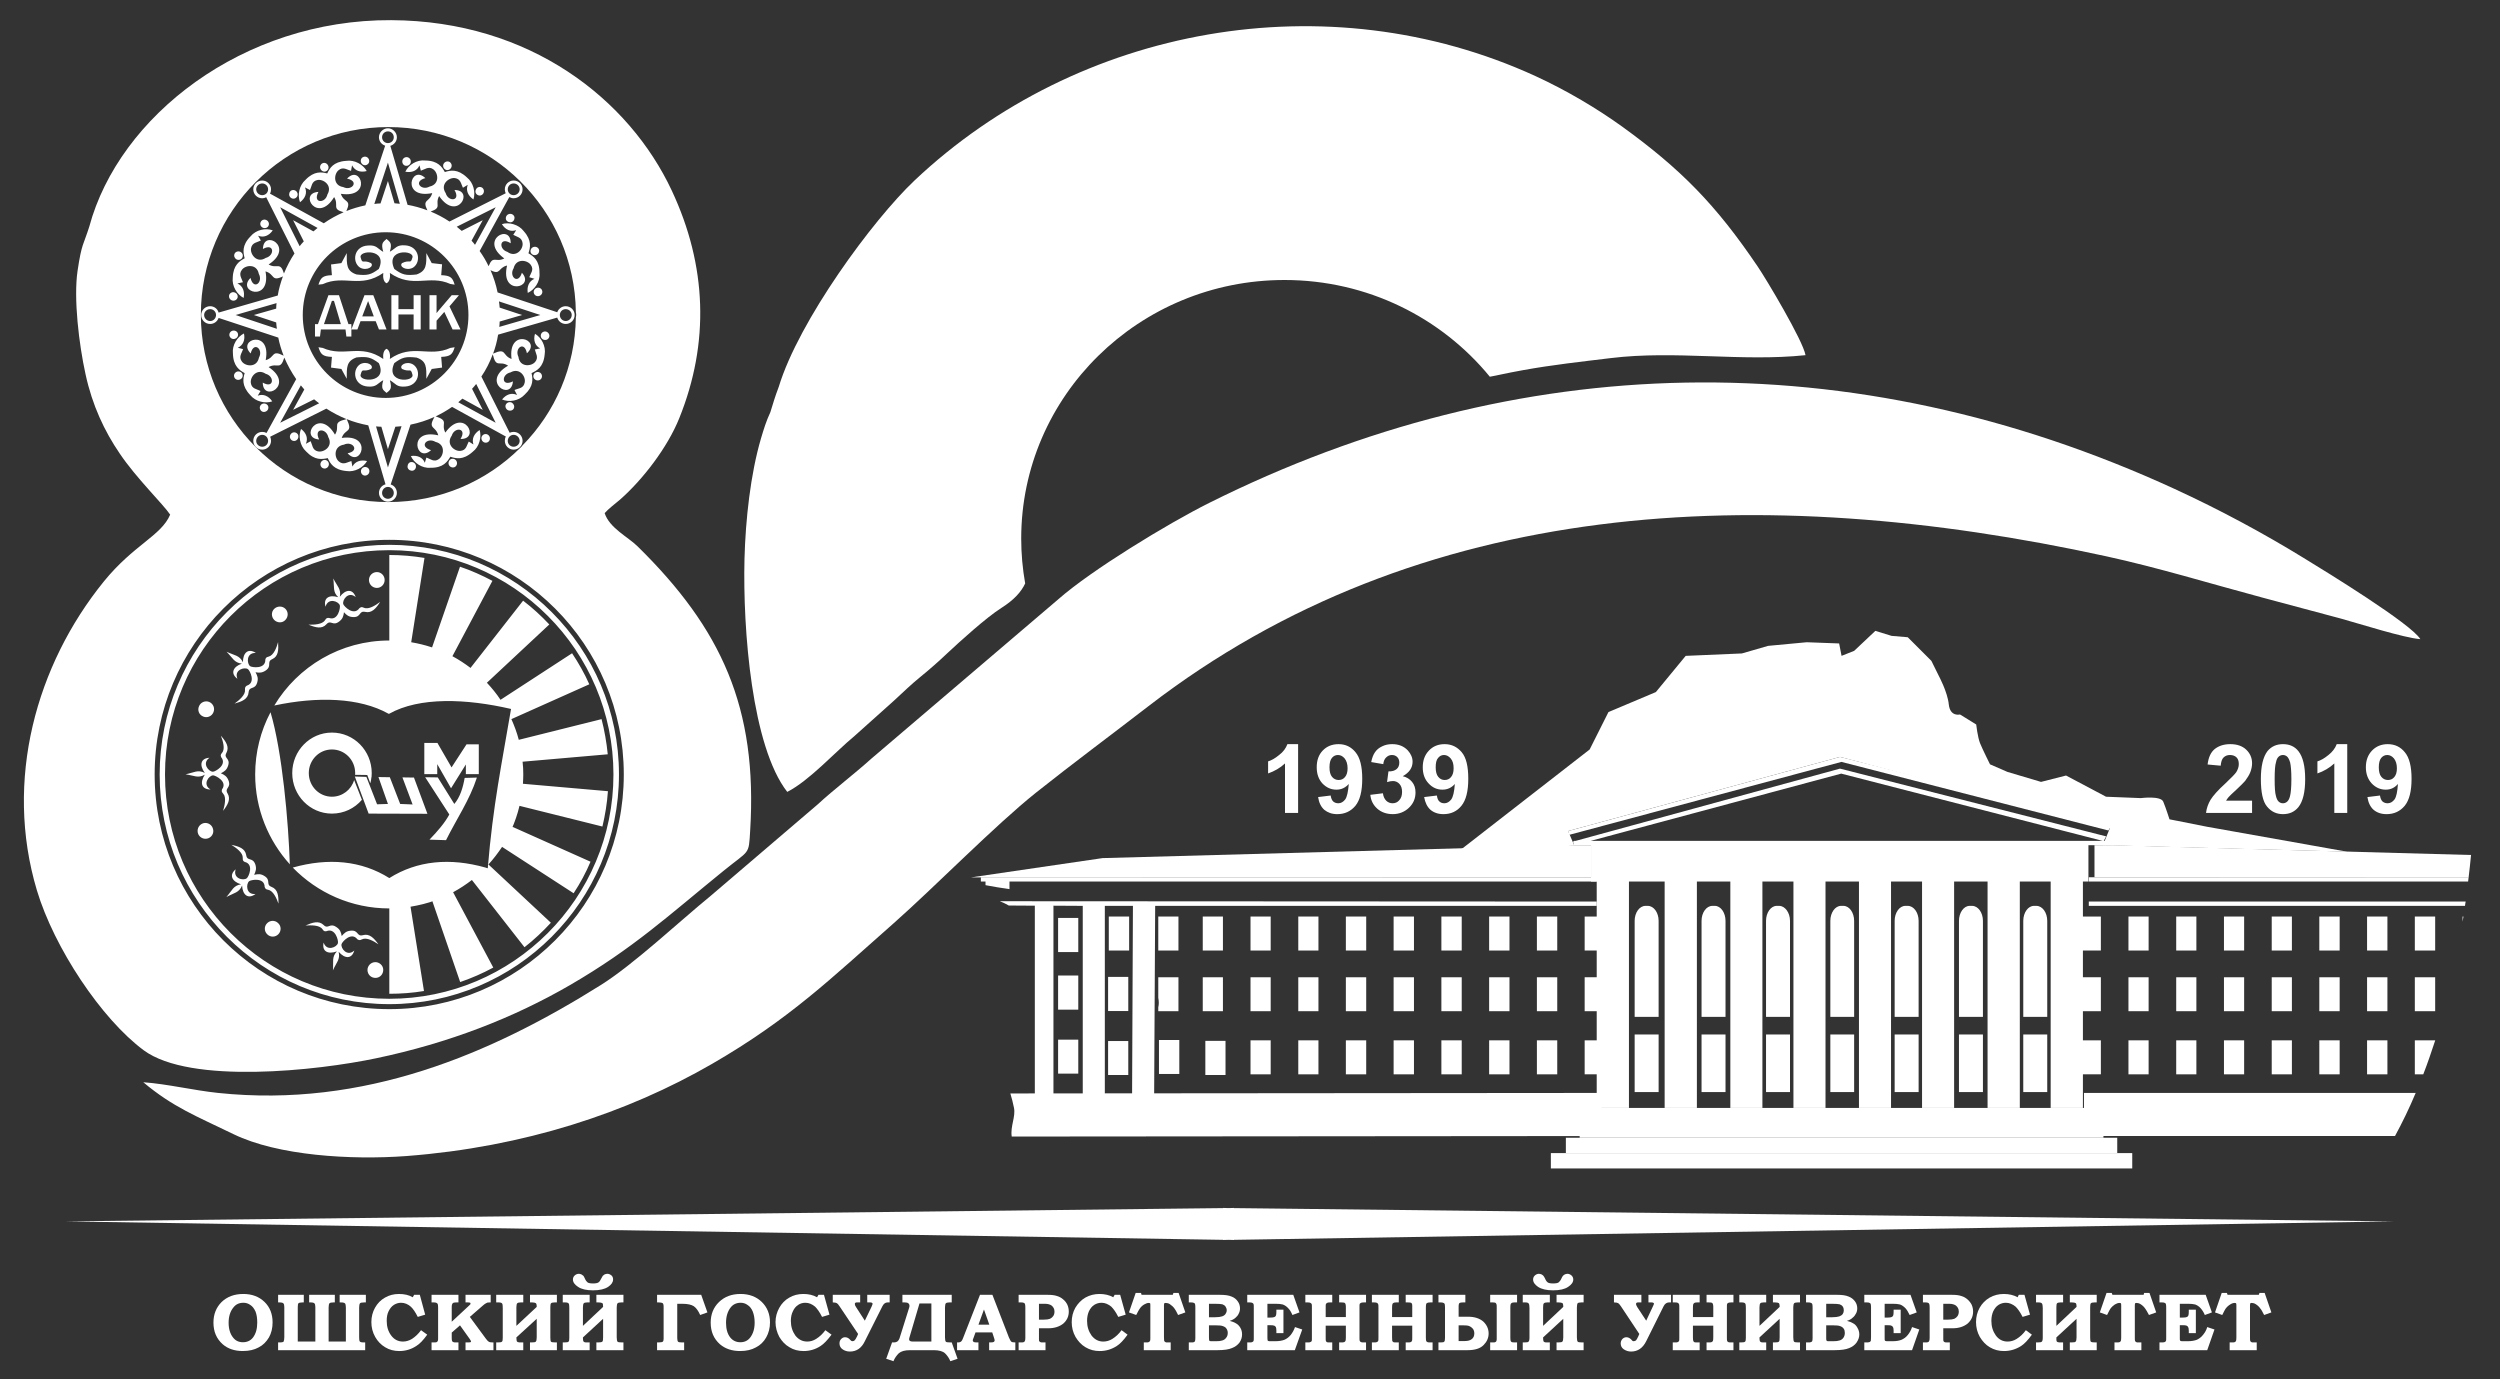<?xml version="1.0" encoding="UTF-8"?>
<!DOCTYPE svg PUBLIC "-//W3C//DTD SVG 1.1//EN" "http://www.w3.org/Graphics/SVG/1.1/DTD/svg11.dtd">
<!-- Creator: CorelDRAW X7 -->
<svg xmlns="http://www.w3.org/2000/svg" xml:space="preserve" width="145mm" height="80mm" version="1.1" style="shape-rendering:geometricPrecision; text-rendering:geometricPrecision; image-rendering:optimizeQuality; fill-rule:evenodd; clip-rule:evenodd"
viewBox="0 0 14500 8000"
 xmlns:xlink="http://www.w3.org/1999/xlink">
 <rect x="0" y="0" width="14500" height="8000" fill="#333333" stroke="none"/>
 <defs>
  <style type="text/css">
   <![CDATA[
    .fil0 {fill:white}
    .fil1 {fill:white;fill-rule:nonzero}
   ]]>
  </style>
 </defs>
 <g id="Слой_x0020_1">
  <path class="fil0" d="M3018 2597c5,-4 9,-8 12,-13 189,-192 306,-454 310,-744 1,-4 2,-9 2,-14 0,-5 -1,-10 -2,-15 -7,-594 -491,-1074 -1088,-1074 -600,0 -1087,487 -1087,1088 0,600 487,1087 1087,1087 299,0 570,-120 766,-315zm-760 534c751,0 1360,609 1360,1361 0,751 -609,1361 -1360,1361 -752,0 -1361,-610 -1361,-1361 0,-752 609,-1361 1361,-1361zm0 29c735,0 1332,596 1332,1332 0,735 -597,1332 -1332,1332 -736,0 -1332,-597 -1332,-1332 0,-736 596,-1332 1332,-1332zm0 31c718,0 1300,583 1300,1301 0,718 -582,1301 -1300,1301 -719,0 -1301,-583 -1301,-1301 0,-718 582,-1301 1301,-1301zm-325 164c23,46 47,61 38,106 34,-44 75,-47 92,2 -43,-36 -79,17 -72,41 4,13 61,71 94,23 8,-5 11,-9 26,-2 27,12 67,-14 94,-34 -24,38 -49,67 -87,58 -38,-8 -22,32 -70,30 -25,-1 -38,-11 -53,-28 -3,23 -7,38 -28,54 -38,29 -48,-13 -74,16 -26,29 -63,19 -104,2 33,1 81,-1 96,-26 9,-14 13,-13 23,-13 54,19 67,-61 63,-73 -8,-24 -68,-46 -83,8 -14,-50 21,-72 74,-55 -33,-31 -22,-58 -29,-109zm-619 425c46,22 75,20 95,61 0,-56 31,-83 75,-54 -57,-2 -53,62 -33,77 10,7 90,19 88,-39 3,-8 3,-13 20,-17 28,-7 45,-51 54,-84 3,45 2,83 -34,99 -35,16 1,39 -38,66 -21,14 -37,14 -59,10 11,20 17,35 10,59 -13,46 -46,19 -50,57 -3,40 -39,54 -82,66 28,-20 64,-51 61,-79 -1,-17 3,-19 10,-25 55,-17 18,-89 7,-96 -20,-14 -82,4 -61,56 -42,-31 -26,-70 26,-88 -45,-5 -53,-33 -89,-69zm-238 711c50,-10 71,-29 112,-8 -33,-45 -25,-85 27,-88 -46,32 -5,81 20,81 13,0 84,-39 48,-84 -3,-9 -6,-13 5,-26 19,-22 5,-68 -7,-99 29,33 51,65 32,100 -18,33 25,29 10,74 -8,25 -22,34 -42,44 21,9 35,18 44,41 18,45 -25,43 -5,76 20,33 1,66 -26,101 9,-32 20,-78 1,-99 -12,-13 -9,-17 -7,-26 34,-46 -40,-81 -52,-81 -25,1 -64,53 -15,82 -53,0 -63,-40 -33,-86 -39,23 -62,5 -112,-2zm237 712c34,-39 40,-67 85,-74 -53,-16 -71,-54 -31,-87 -18,53 44,68 64,52 11,-7 44,-82 -12,-95 -8,-5 -12,-7 -11,-24 1,-29 -37,-57 -66,-75 44,9 80,21 86,60 6,38 37,9 53,54 8,25 2,40 -7,60 22,-5 38,-7 60,7 40,25 5,49 41,63 37,14 41,52 40,97 -11,-32 -31,-75 -59,-80 -17,-3 -17,-8 -21,-17 -1,-57 -80,-41 -90,-33 -19,16 -19,80 37,74 -42,32 -75,7 -78,-49 -17,42 -46,42 -91,67zm618 425c4,-51 -8,-77 23,-110 -52,19 -88,0 -77,-51 18,53 77,27 83,3 4,-12 -14,-91 -67,-69 -9,1 -14,2 -23,-12 -17,-24 -64,-23 -98,-21 41,-18 77,-30 105,-3 27,27 35,-15 74,12 22,14 27,30 31,52 15,-17 26,-29 52,-31 47,-5 34,36 71,26 38,-11 64,17 90,53 -28,-19 -69,-42 -95,-29 -15,8 -19,4 -27,0 -35,-46 -89,15 -92,28 -6,24 33,75 74,37 -14,50 -55,49 -91,7 11,44 -12,61 -33,108zm255 -2310c25,0 45,21 45,46 0,25 -20,46 -45,46 -26,0 -46,-21 -46,-46 0,-25 20,-46 46,-46zm-589 208c21,-14 50,-9 64,12 14,21 8,49 -13,64 -20,14 -49,8 -63,-13 -14,-21 -9,-49 12,-63zm-443 571c9,-24 36,-35 59,-26 24,10 35,37 25,60 -9,23 -36,35 -59,25 -24,-9 -35,-36 -25,-59zm-7 732c-5,-25 10,-49 35,-55 25,-5 49,11 54,36 6,24 -10,49 -35,54 -25,5 -49,-11 -54,-35zm403 590c-18,-17 -19,-46 -1,-64 17,-18 46,-19 64,-1 19,17 19,46 2,64 -18,19 -47,19 -65,1zm619 252c-25,-4 -41,-28 -37,-53 5,-25 28,-41 53,-37 25,5 42,28 37,53 -4,25 -28,42 -53,37zm89 -1956c6,0 12,0 18,0 -6,0 -12,0 -18,0zm20 0c6,0 12,0 18,1 -6,-1 -12,-1 -18,-1zm21 1c5,0 10,0 16,1 -6,-1 -11,-1 -16,-1zm21 1c5,0 9,1 14,1 -5,0 -9,-1 -14,-1zm205 45c6,2 12,4 17,6 -5,-2 -11,-4 -17,-6zm18 7c5,2 11,4 16,6 -5,-2 -11,-4 -16,-6zm19 7c4,2 8,4 12,5 -4,-1 -8,-3 -12,-5zm342 283c2,4 5,8 8,12 -3,-4 -6,-8 -8,-12zm9 15c3,4 6,9 9,14 -3,-5 -6,-10 -9,-14zm10 16c3,4 5,9 8,13 -3,-4 -5,-9 -8,-13zm36 66c2,5 4,10 6,14 -2,-4 -4,-9 -6,-14zm6 658c-2,4 -4,9 -6,14 2,-5 4,-10 6,-14zm-7 16c-3,5 -5,10 -8,15 3,-5 5,-10 8,-15zm-9 16c-2,5 -5,10 -7,15 2,-5 5,-10 7,-15zm-8 17c-3,5 -6,10 -8,15 2,-5 5,-10 8,-15zm-10 17c-2,4 -5,9 -7,13 2,-4 5,-9 7,-13zm-9 16c-3,5 -6,9 -9,14 3,-5 6,-9 9,-14zm-115 146c-4,4 -8,8 -13,12 5,-4 9,-8 13,-12zm-13 13c-5,4 -9,8 -13,12 4,-4 8,-8 13,-12zm-14 12c-9,8 -18,16 -27,24 9,-8 18,-16 27,-24zm-29 25c-4,4 -9,8 -13,11 4,-3 9,-7 13,-11zm-124 84c-5,3 -10,5 -15,8 5,-3 10,-5 15,-8zm-17 9c-10,5 -21,10 -32,15 11,-5 22,-10 32,-15zm-33 16c-6,2 -11,5 -17,7 6,-2 11,-5 17,-7zm-17 7c-5,2 -11,5 -16,7 5,-2 11,-5 16,-7zm-18 8c-6,2 -11,4 -17,6 6,-2 11,-4 17,-6zm-208 49c-4,1 -9,1 -14,2 5,-1 10,-1 14,-2zm-19 2c-5,0 -11,1 -16,1 5,0 11,-1 16,-1zm-20 1c-5,0 -10,1 -16,1 6,0 11,-1 16,-1zm-18 1c-7,0 -13,0 -19,0 6,0 12,0 19,0zm-23 -1129c-169,-95 -414,-101 -663,-48 136,-226 384,-377 667,-377l0 -496c69,0 138,6 204,17l-77 489c41,7 82,17 121,30l162 -468c65,22 128,50 188,82l-232 437c37,20 72,43 105,68l305 -390c55,42 105,88 152,138l-362 338c29,31 56,64 79,99l415 -270c38,57 72,117 100,180l-452 202c17,38 32,78 43,120l480 -120c17,66 29,134 36,204l-494 43c3,24 4,49 4,74 0,18 -1,36 -2,54l493 43c-5,70 -16,138 -32,205l-481 -120c-11,47 -27,93 -46,136 2,-5 4,-9 6,-14l452 202c-27,64 -60,125 -98,183l-415 -269c-24,36 -50,70 -79,102l362 338c-47,51 -98,99 -153,142l-305 -390c-34,26 -70,50 -109,71l233 437c-61,33 -125,61 -192,84l-161 -468c5,-2 11,-4 17,-6 -46,17 -95,29 -144,37l0 0 78 489c-66,11 -133,16 -201,16l0 0 0 -495c-220,0 -418,-91 -560,-237 206,-58 398,-41 560,61l0 0c162,-102 352,-119 558,-61 -3,3 -6,6 -8,9 2,-3 5,-6 8,-9 4,2 9,3 13,4 30,-365 82,-610 135,-924 -259,-60 -531,-71 -707,28l-3 0zm-685 -9c68,228 104,635 112,882 -124,-137 -201,-320 -201,-521 0,-130 32,-253 89,-361zm356 118c128,0 231,105 231,235 0,8 -1,16 -1,23 -1,1 -1,1 -1,2 -1,12 -3,23 -6,34l-18 -48 -71 -1c1,-3 1,-7 1,-10 0,-76 -60,-137 -135,-137 -74,0 -134,61 -134,137 0,76 60,137 134,137 61,0 113,-41 129,-97l45 115c-42,49 -104,80 -174,80 -127,0 -230,-105 -230,-235 0,-130 103,-235 230,-235zm536 60l0 181 75 0 0 -58 80 140 86 -138 0 56 75 0 0 -173 -71 0 -87 134 -82 -142 -76 0zm5 199l140 216c-26,49 -68,97 -115,146l96 3c60,-121 137,-233 179,-363 -24,0 -47,2 -71,2 -10,58 -27,112 -60,151l-96 -154 -73 -1zm-65 2l78 210 -341 -1 -80 -215 67 2 62 159 63 -2 -55 -156 66 1 60 155 72 3 -59 -157 67 1zm1106 -1534c19,-22 66,-59 89,-78 132,-116 276,-303 344,-473 176,-437 160,-884 -43,-1318 -247,-529 -821,-986 -1628,-990 -862,-4 -1579,559 -1751,1197 -34,108 -44,95 -68,256 -24,162 8,427 46,600 39,181 110,331 198,460 96,143 254,296 293,355 -52,123 -211,174 -385,388 -392,484 -579,1152 -388,1791 100,333 374,746 620,928 270,199 1007,118 1348,46 420,-88 796,-234 1125,-425 367,-213 574,-406 887,-660 156,-127 148,-90 157,-235 44,-714 -167,-1172 -654,-1650 -55,-54 -163,-106 -190,-192z"/>
  <path class="fil0" d="M4566 4593c128,-65 276,-230 391,-325l230 -206c53,-49 96,-91 150,-135 52,-42 111,-94 156,-137 78,-73 227,-208 315,-264 74,-47 115,-93 138,-142 -15,-85 -23,-171 -23,-260 0,-828 684,-1500 1527,-1500 481,0 911,219 1191,561 36,-6 92,-20 192,-38 171,-31 337,-49 509,-70 375,-46 759,22 1130,-17 -14,-83 -228,-442 -278,-515 -242,-358 -445,-564 -783,-809 -146,-105 -321,-210 -506,-295 -1210,-554 -2652,-290 -3601,606 -243,230 -671,814 -787,1196 -24,64 -30,87 -49,148 -24,52 -37,94 -54,151 -61,207 -90,471 -96,701 -10,411 43,1087 248,1350z"/>
  <path class="fil0" d="M14038 3707c-54,-89 -541,-388 -677,-471 -233,-143 -485,-279 -748,-400 -1877,-863 -3818,-809 -5600,81 -242,121 -683,390 -874,558l-1085 925c-101,91 -213,175 -312,266l-619 529c-179,146 -448,399 -638,518 -636,399 -1372,715 -2220,626 -143,-15 -295,-52 -434,-62 173,145 307,196 523,301 257,125 681,151 1004,127 682,-52 1281,-251 1771,-534 452,-261 695,-500 1053,-815 241,-213 587,-567 826,-758 215,-171 435,-334 654,-503 1572,-1211 3549,-1306 5552,-869 303,66 609,160 908,240 154,41 301,80 456,122 105,29 369,113 460,119z"/>
  <polygon class="fil0" points="7094,7192 7126,7191 7157,7192 7157,7191 13884,7084 7157,7007 7157,7006 7126,7007 7094,7006 7094,7007 380,7084 7094,7191 "/>
  <polygon class="fil0" points="6137,5658 6254,5658 6254,5856 6137,5856 "/>
  <polygon class="fil0" points="6427,5666 6544,5666 6544,5864 6427,5864 "/>
  <polygon class="fil0" points="6137,6030 6254,6030 6254,6227 6137,6227 "/>
  <polygon class="fil0" points="6427,6038 6544,6038 6544,6235 6427,6235 "/>
  <polygon class="fil0" points="6722,6032 6840,6032 6840,6229 6722,6229 "/>
  <path class="fil0" d="M8483 4920l737 -573 109 -217 275 -116 173 -210 326 -14 152 -44 224 -21 188 7 14 72 73 -29 123 -116 94 29 94 8 137 137 43 87c0,0 51,94 58,166 8,73 65,58 65,58l94 58c0,0 8,72 22,108 15,37 58,123 58,123l101 44 195 58 145 -37 232 123 202 8c0,0 116,-15 130,21 15,36 36,102 36,102l217 43 814 145 -1417 -38 40 -98 -1565 -414 -1577 430 35 82 -814 117 167 -99z"/>
  <path class="fil0" d="M12115 5088l2203 0 -3 25 -2200 0 0 -25zm2182 166l-2182 0 0 -25 2186 0c-2,8 -3,17 -4,25z"/>
  <path class="fil0" d="M14288 5316l-5 0 0 30c2,-10 3,-20 5,-30z"/>
  <path class="fil0" d="M14124 5316c-39,0 -78,0 -118,0 0,66 0,131 0,197 40,0 79,0 118,0 0,-66 0,-131 0,-197z"/>
  <path class="fil0" d="M13847 5316c-39,0 -78,0 -118,0 0,66 0,131 0,197 40,0 79,0 118,0 0,-66 0,-131 0,-197z"/>
  <path class="fil0" d="M13570 5316c-39,0 -78,0 -118,0 0,66 0,131 0,197 40,0 79,0 118,0 0,-66 0,-131 0,-197z"/>
  <path class="fil0" d="M13293 5316c-39,0 -78,0 -117,0 0,66 0,131 0,197 39,0 78,0 117,0 0,-66 0,-131 0,-197z"/>
  <path class="fil0" d="M13016 5316c-39,0 -78,0 -117,0 0,66 0,131 0,197 39,0 78,0 117,0 0,-66 0,-131 0,-197z"/>
  <path class="fil0" d="M12739 5316c-39,0 -78,0 -117,0 0,66 0,131 0,197 39,0 78,0 117,0 0,-66 0,-131 0,-197z"/>
  <path class="fil0" d="M12462 5316c-39,0 -78,0 -117,0 0,66 0,131 0,197 39,0 78,0 117,0 0,-66 0,-131 0,-197z"/>
  <polygon class="fil0" points="12185,5316 12068,5316 12068,5513 12185,5513 "/>
  <path class="fil0" d="M14124 5668c-39,0 -78,0 -118,0 0,66 0,131 0,197 40,0 79,0 118,0 0,-66 0,-131 0,-197z"/>
  <path class="fil0" d="M13847 5668c-39,0 -78,0 -118,0 0,66 0,131 0,197 40,0 79,0 118,0 0,-66 0,-131 0,-197z"/>
  <path class="fil0" d="M13570 5668c-39,0 -78,0 -118,0 0,66 0,131 0,197 40,0 79,0 118,0 0,-66 0,-131 0,-197z"/>
  <path class="fil0" d="M13293 5668c-39,0 -78,0 -117,0 0,66 0,131 0,197 39,0 78,0 117,0 0,-66 0,-131 0,-197z"/>
  <path class="fil0" d="M13016 5668c-39,0 -78,0 -117,0 0,66 0,131 0,197 39,0 78,0 117,0 0,-66 0,-131 0,-197z"/>
  <path class="fil0" d="M12739 5668c-39,0 -78,0 -117,0 0,66 0,131 0,197 39,0 78,0 117,0 0,-66 0,-131 0,-197z"/>
  <path class="fil0" d="M12462 5668c-39,0 -78,0 -117,0 0,66 0,131 0,197 39,0 78,0 117,0 0,-66 0,-131 0,-197z"/>
  <polygon class="fil0" points="12185,5668 12068,5668 12068,5865 12185,5865 "/>
  <path class="fil0" d="M14124 6034c-39,0 -78,0 -118,0 0,66 0,131 0,197l49 0c25,-64 47,-129 69,-196l0 -1z"/>
  <path class="fil0" d="M13847 6034c-39,0 -78,0 -118,0 0,66 0,131 0,197 40,0 79,0 118,0 0,-66 0,-131 0,-197z"/>
  <path class="fil0" d="M13570 6034c-39,0 -78,0 -118,0 0,66 0,131 0,197 40,0 79,0 118,0 0,-66 0,-131 0,-197z"/>
  <path class="fil0" d="M13293 6034c-39,0 -78,0 -117,0 0,66 0,131 0,197 39,0 78,0 117,0 0,-66 0,-131 0,-197z"/>
  <path class="fil0" d="M13016 6034c-39,0 -78,0 -117,0 0,66 0,131 0,197 39,0 78,0 117,0 0,-66 0,-131 0,-197z"/>
  <path class="fil0" d="M12739 6034c-39,0 -78,0 -117,0 0,66 0,131 0,197 39,0 78,0 117,0 0,-66 0,-131 0,-197z"/>
  <path class="fil0" d="M12462 6034c-39,0 -78,0 -117,0 0,66 0,131 0,197 39,0 78,0 117,0 0,-66 0,-131 0,-197z"/>
  <polygon class="fil0" points="12185,6034 12068,6034 12068,6231 12185,6231 "/>
  <path class="fil0" d="M12246 4902l2086 57c-4,44 -9,87 -14,130l-2170 -1 0 -186 98 0z"/>
  <path class="fil0" d="M14011 6339l-1924 0 0 250 1804 0c44,-81 84,-164 120,-250z"/>
  <path class="fil0" d="M9932 5254l14 0c34,0 62,39 62,87l0 92 0 378 0 87 -62 0 -14 0 -63 0 0 -87 0 -378 0 -92c0,-48 28,-87 63,-87z"/>
  <path class="fil0" d="M9544 5254l13 0c35,0 63,39 63,87l0 92 0 378 0 87 -63 0 -13 0 -63 0 0 -87 0 -378 0 -92c0,-48 28,-87 63,-87z"/>
  <path class="fil0" d="M10305 5254l14 0c34,0 63,39 63,87l0 92 0 378 0 87 -63 0 -14 0 -62 0 0 -87 0 -378 0 -92c0,-48 28,-87 62,-87z"/>
  <path class="fil0" d="M10678 5254l14 0c34,0 62,39 62,87l0 92 0 378 0 87 -62 0 -14 0 -62 0 0 -87 0 -378 0 -92c0,-48 28,-87 62,-87z"/>
  <path class="fil0" d="M11051 5254l14 0c35,0 63,39 63,87l0 92 0 378 0 87 -63 0 -14 0 -62 0 0 -87 0 -378 0 -92c0,-48 28,-87 62,-87z"/>
  <path class="fil0" d="M11424 5254l14 0c35,0 63,39 63,87l0 92 0 378 0 87 -63 0 -14 0 -62 0 0 -87 0 -378 0 -92c0,-48 28,-87 62,-87z"/>
  <path class="fil0" d="M11797 5254l14 0c35,0 63,39 63,87l0 92 0 378 0 87 -63 0 -14 0 -62 0 0 -87 0 -378 0 -92c0,-48 28,-87 62,-87z"/>
  <path class="fil0" d="M10008 6000l0 247 0 87 -62 0 -14 0 -63 0 0 -87 0 -247 139 0zm1866 0l0 247 0 87 -63 0 -14 0 -62 0 0 -87 0 -247 139 0zm-373 0l0 247 0 87 -63 0 -14 0 -62 0 0 -87 0 -247 139 0zm-373 0l0 247 0 87 -63 0 -14 0 -62 0 0 -87 0 -247 139 0zm-374 0l0 247 0 87 -62 0 -14 0 -62 0 0 -87 0 -247 138 0zm-372 0l0 247 0 87 -63 0 -14 0 -62 0 0 -87 0 -247 139 0zm-762 0l0 247 0 87 -63 0 -13 0 -63 0 0 -87 0 -247 139 0z"/>
  <path class="fil0" d="M9261 5088l-3572 0 0 25 27 0 0 21c45,9 92,16 139,23l0 -44 3406 0 0 -25zm-3410 164l151 1 0 1122 108 12 0 -1134 170 1 0 1149c69,55 104,-94 128,-9l0 -1140 163 0 -5 1126c32,-31 63,-37 128,-16l6 -1110 2561 0 0 -25 -3462 -2c18,7 36,16 52,25z"/>
  <path class="fil0" d="M6431 5316c40,0 79,0 118,0 0,66 0,131 0,197 -39,0 -78,0 -118,0 0,-66 0,-131 0,-197z"/>
  <path class="fil0" d="M6718 5316c39,0 78,0 117,0 0,66 0,131 0,197 -39,0 -78,0 -117,0 0,-66 0,-131 0,-197z"/>
  <path class="fil0" d="M6976 5316c39,0 78,0 117,0 0,66 0,131 0,197 -39,0 -78,0 -117,0 0,-66 0,-131 0,-197z"/>
  <path class="fil0" d="M7253 5316c39,0 78,0 117,0 0,66 0,131 0,197 -39,0 -78,0 -117,0 0,-66 0,-131 0,-197z"/>
  <path class="fil0" d="M7530 5316c39,0 78,0 117,0 0,66 0,131 0,197 -39,0 -78,0 -117,0 0,-66 0,-131 0,-197z"/>
  <path class="fil0" d="M7806 5316c40,0 79,0 118,0 0,66 0,131 0,197 -39,0 -78,0 -118,0 0,-66 0,-131 0,-197z"/>
  <path class="fil0" d="M8083 5316c40,0 79,0 118,0 0,66 0,131 0,197 -39,0 -78,0 -118,0 0,-66 0,-131 0,-197z"/>
  <path class="fil0" d="M8360 5316c39,0 79,0 118,0 0,66 0,131 0,197 -39,0 -79,0 -118,0 0,-66 0,-131 0,-197z"/>
  <path class="fil0" d="M8637 5316c39,0 78,0 118,0 0,66 0,131 0,197 -40,0 -79,0 -118,0 0,-66 0,-131 0,-197z"/>
  <path class="fil0" d="M8914 5316c39,0 78,0 118,0 0,66 0,131 0,197 -40,0 -79,0 -118,0 0,-66 0,-131 0,-197z"/>
  <polygon class="fil0" points="9191,5316 9308,5316 9308,5513 9191,5513 "/>
  <path class="fil0" d="M6718 5668c39,0 78,0 117,0 0,66 0,131 0,197 -39,0 -78,0 -117,0l0 -23c4,-16 4,-34 0,-55l0 -119z"/>
  <path class="fil0" d="M6976 5668c39,0 78,0 117,0 0,66 0,131 0,197 -39,0 -78,0 -117,0 0,-66 0,-131 0,-197z"/>
  <path class="fil0" d="M7253 5668c39,0 78,0 117,0 0,66 0,131 0,197 -39,0 -78,0 -117,0 0,-66 0,-131 0,-197z"/>
  <path class="fil0" d="M7530 5668c39,0 78,0 117,0 0,66 0,131 0,197 -39,0 -78,0 -117,0 0,-66 0,-131 0,-197z"/>
  <path class="fil0" d="M7806 5668c40,0 79,0 118,0 0,66 0,131 0,197 -39,0 -78,0 -118,0 0,-66 0,-131 0,-197z"/>
  <path class="fil0" d="M8083 5668c40,0 79,0 118,0 0,66 0,131 0,197 -39,0 -78,0 -118,0 0,-66 0,-131 0,-197z"/>
  <path class="fil0" d="M8360 5668c39,0 79,0 118,0 0,66 0,131 0,197 -39,0 -79,0 -118,0 0,-66 0,-131 0,-197z"/>
  <path class="fil0" d="M8637 5668c39,0 78,0 118,0 0,66 0,131 0,197 -40,0 -79,0 -118,0 0,-66 0,-131 0,-197z"/>
  <path class="fil0" d="M8914 5668c39,0 78,0 118,0 0,66 0,131 0,197 -40,0 -79,0 -118,0 0,-66 0,-131 0,-197z"/>
  <polygon class="fil0" points="9191,5668 9308,5668 9308,5865 9191,5865 "/>
  <path class="fil0" d="M7253 6034c39,0 78,0 117,0 0,66 0,131 0,197 -39,0 -78,0 -117,0 0,-66 0,-131 0,-197z"/>
  <path class="fil0" d="M7530 6034c39,0 78,0 117,0 0,66 0,131 0,197 -39,0 -78,0 -117,0 0,-66 0,-131 0,-197z"/>
  <path class="fil0" d="M7806 6034c40,0 79,0 118,0 0,66 0,131 0,197 -39,0 -78,0 -118,0 0,-66 0,-131 0,-197z"/>
  <path class="fil0" d="M8083 6034c40,0 79,0 118,0 0,66 0,131 0,197 -39,0 -78,0 -118,0 0,-66 0,-131 0,-197z"/>
  <path class="fil0" d="M8360 6034c39,0 79,0 118,0 0,66 0,131 0,197 -39,0 -79,0 -118,0 0,-66 0,-131 0,-197z"/>
  <path class="fil0" d="M8637 6034c39,0 78,0 118,0 0,66 0,131 0,197 -40,0 -79,0 -118,0 0,-66 0,-131 0,-197z"/>
  <path class="fil0" d="M8914 6034c39,0 78,0 118,0 0,66 0,131 0,197 -40,0 -79,0 -118,0 0,-66 0,-131 0,-197z"/>
  <polygon class="fil0" points="9191,6034 9308,6034 9308,6231 9191,6231 "/>
  <polygon class="fil0" points="9130,4902 6395,4977 5631,5089 9228,5088 9228,4902 "/>
  <path class="fil0" d="M5860 6342l3429 -3 0 250 -3421 3c-9,-59 24,-116 13,-167 -6,-30 -13,-57 -21,-83z"/>
  <path class="fil0" d="M9095 4820l1577 -430 1572 400 -15 27 -1549 -398 -1578 423 -7 -22zm1873 293l0 1313 -186 0 0 -1313 -194 0 0 1313 -186 0 0 -1313 -180 0 0 1313 -186 0 0 -1313 -194 0 0 1313 -187 0 0 -1313 -207 0 0 1313 -187 0 0 -1313 -33 0 0 -211 -98 0 -7 -21 7 -2 0 -2 9 0 1533 -419 1544 393 -14 26 14 0 0 25 -103 0 0 211 -32 0 0 1313 -187 0 0 -1313 -179 0 0 1313 -187 0 0 -1313 -194 0 0 1313 -186 0 0 -1313 -180 0zm1227 -236l-2969 0 1453 -390 1516 390z"/>
  <polygon class="fil0" points="9234,6426 12128,6426 12128,6515 9234,6515 "/>
  <polygon class="fil0" points="9162,6510 12200,6510 12200,6599 9162,6599 "/>
  <polygon class="fil0" points="9082,6599 12280,6599 12280,6688 9082,6688 "/>
  <polygon class="fil0" points="8995,6777 12367,6777 12367,6688 8995,6688 "/>
  <polygon class="fil0" points="6137,5324 6254,5324 6254,5522 6137,5522 "/>
  <polygon class="fil0" points="6991,6037 7108,6037 7108,6235 6991,6235 "/>
  <path class="fil1" d="M7529 4715l-76 0 0 -287c-28,26 -61,45 -98,58l0 -70c20,-6 41,-18 64,-37 24,-18 39,-39 48,-63l62 0 0 399zm116 -92l73 -9c2,15 7,27 14,34 8,7 18,11 30,11 16,0 29,-8 40,-22 11,-15 17,-45 21,-90 -20,22 -43,33 -72,33 -31,0 -58,-12 -81,-36 -22,-24 -33,-55 -33,-94 0,-40 11,-72 35,-97 24,-25 55,-37 92,-37 40,0 73,16 98,47 26,31 39,82 39,154 0,72 -13,124 -40,157 -27,32 -62,48 -105,48 -31,0 -55,-9 -75,-25 -19,-17 -31,-41 -36,-74zm171 -167c0,-24 -6,-43 -17,-57 -11,-13 -24,-20 -39,-20 -14,0 -26,6 -35,17 -9,11 -14,29 -14,54 0,26 5,44 15,56 10,12 23,18 38,18 15,0 27,-5 37,-17 10,-12 15,-28 15,-51zm132 154l73 -9c2,18 9,33 19,43 10,10 23,15 37,15 16,0 29,-6 39,-18 11,-12 16,-28 16,-48 0,-20 -5,-35 -15,-46 -10,-11 -23,-17 -37,-17 -10,0 -22,2 -35,6l8 -62c21,1 36,-4 47,-13 11,-9 16,-22 16,-38 0,-13 -4,-24 -12,-32 -8,-8 -18,-12 -31,-12 -13,0 -24,5 -33,14 -10,9 -15,22 -17,39l-70 -12c5,-24 12,-43 22,-57 10,-15 24,-26 41,-34 18,-9 37,-13 59,-13 37,0 67,12 90,36 18,20 28,42 28,66 0,35 -19,63 -57,84 22,5 40,16 54,33 14,17 20,37 20,61 0,35 -12,64 -38,89 -25,24 -57,37 -94,37 -36,0 -66,-11 -89,-31 -24,-21 -38,-48 -41,-81zm312 13l74 -9c2,15 6,27 14,34 7,7 17,11 29,11 16,0 29,-8 40,-22 11,-15 18,-45 21,-90 -19,22 -43,33 -72,33 -31,0 -58,-12 -80,-36 -23,-24 -34,-55 -34,-94 0,-40 12,-72 36,-97 24,-25 54,-37 91,-37 40,0 73,16 99,47 26,31 38,82 38,154 0,72 -13,124 -40,157 -26,32 -61,48 -104,48 -31,0 -56,-9 -75,-25 -19,-17 -31,-41 -37,-74zm171 -167c0,-24 -5,-43 -17,-57 -11,-13 -24,-20 -39,-20 -14,0 -25,6 -34,17 -10,11 -14,29 -14,54 0,26 5,44 15,56 10,12 22,18 37,18 15,0 27,-5 37,-17 10,-12 15,-28 15,-51z"/>
  <path class="fil1" d="M13062 4644l0 71 -267 0c3,-27 12,-52 26,-76 15,-24 43,-56 86,-95 34,-32 55,-54 63,-65 10,-16 15,-32 15,-47 0,-17 -4,-30 -13,-39 -9,-9 -22,-14 -38,-14 -16,0 -28,5 -38,15 -9,9 -14,25 -16,47l-76 -7c5,-42 19,-72 43,-91 24,-18 53,-27 89,-27 39,0 70,11 92,32 22,21 34,47 34,79 0,18 -4,35 -10,51 -6,16 -17,33 -30,51 -10,11 -26,28 -50,50 -24,22 -40,37 -46,44 -6,7 -11,14 -15,21l151 0zm179 -328c39,0 69,14 90,41 26,33 39,87 39,162 0,75 -13,129 -39,162 -22,27 -51,41 -90,41 -38,0 -69,-15 -93,-45 -24,-29 -35,-83 -35,-159 0,-74 13,-128 38,-161 22,-27 52,-41 90,-41zm0 63c-9,0 -17,3 -24,9 -7,6 -13,16 -16,32 -6,19 -8,52 -8,99 0,47 2,79 7,96 4,18 10,29 17,35 7,6 15,9 24,9 9,0 17,-3 24,-9 7,-6 13,-16 17,-32 5,-19 8,-52 8,-99 0,-47 -3,-78 -7,-96 -5,-17 -11,-29 -18,-35 -7,-6 -15,-9 -24,-9zm373 336l-75 0 0 -287c-28,26 -61,45 -98,58l0 -70c20,-6 41,-18 64,-37 23,-18 39,-39 48,-63l61 0 0 399zm117 -92l73 -9c2,15 7,27 14,34 8,7 18,11 30,11 16,0 29,-8 40,-22 11,-15 17,-45 20,-90 -19,22 -42,33 -71,33 -31,0 -58,-12 -81,-36 -22,-24 -34,-55 -34,-94 0,-40 12,-72 36,-97 24,-25 55,-37 91,-37 41,0 74,16 99,47 26,31 39,82 39,154 0,72 -13,124 -40,157 -27,32 -62,48 -105,48 -31,0 -56,-9 -75,-25 -19,-17 -31,-41 -36,-74zm171 -167c0,-24 -6,-43 -17,-57 -11,-13 -24,-20 -39,-20 -14,0 -26,6 -35,17 -9,11 -14,29 -14,54 0,26 5,44 15,56 10,12 23,18 38,18 15,0 27,-5 37,-17 10,-12 15,-28 15,-51z"/>
  <g id="_2404405245776">
   <path class="fil0" d="M2250 1050l38 129c10,1 21,2 31,3l-69 -239 -79 240c12,-2 24,-3 36,-3l43 -130zm-13 297c265,0 480,215 480,480 0,266 -215,481 -480,481 -266,0 -481,-215 -481,-481 0,-265 215,-480 481,-480zm-831 146c-5,12 -20,18 -33,12 -12,-6 -18,-20 -13,-32 5,-13 20,-18 33,-13 13,6 19,20 13,33zm-29 236c-6,13 -20,18 -33,13 -13,-6 -19,-20 -14,-33 6,-12 20,-18 33,-12 13,5 19,20 14,32zm181 -421c-5,13 -20,18 -33,13 -13,-6 -19,-20 -13,-33 5,-12 20,-18 32,-12 13,5 19,20 14,32zm-61 59c31,13 63,1 85,-31 -41,-15 -97,-4 -129,35 -52,53 -42,95 -34,127 -29,16 -66,38 -69,112 -6,50 25,98 63,118 8,-38 -5,-70 -36,-84l32 -7c-7,-23 -27,-45 -6,-72 21,-29 87,-36 98,23 27,49 -30,98 -48,24 -84,83 121,144 87,-38 55,16 32,62 101,29 -13,36 -24,73 -30,111l-343 99c-6,-22 -26,-37 -49,-37 -29,0 -52,23 -52,51 0,29 23,52 52,52 23,0 42,-15 49,-35l346 114c7,36 18,71 31,105 -72,-37 -48,10 -104,26 35,-182 -170,-122 -87,-39 18,-73 75,-24 48,24 -12,60 -78,52 -99,23 -21,-28 0,-49 7,-72l-31 -8c31,-14 44,-45 36,-83 -38,19 -70,67 -64,117 2,74 39,97 68,113 -9,31 -19,73 32,127 31,39 88,51 128,37 -21,-32 -53,-45 -84,-33l16 -27c-21,-12 -51,-12 -56,-46 -6,-35 35,-88 86,-54 53,14 48,89 -17,51 1,118 188,13 34,-90 51,-28 67,22 91,-55 19,44 42,86 69,125l-172 312c-8,-4 -16,-6 -25,-6 -29,0 -52,23 -52,52 0,28 23,51 52,51 28,0 51,-23 51,-51 0,-9 -2,-17 -5,-24l326 -163c37,24 76,44 117,61 -88,20 -35,39 -67,90 -94,-160 -209,20 -92,28 -34,-67 41,-68 53,-14 30,53 -25,91 -60,83 -33,-7 -32,-38 -42,-59l-28 15c14,-31 3,-63 -28,-86 -16,39 -8,96 29,130 51,54 93,46 126,39 14,30 34,68 108,75 49,8 99,-21 120,-58 -37,-9 -69,2 -85,32l-6 -32c-23,6 -46,25 -72,3 -28,-22 -32,-89 29,-98 49,-24 95,36 21,50 78,88 149,-114 -34,-89 20,-57 68,-27 29,-109 40,16 82,28 125,36l100 342c-22,6 -38,26 -38,50 0,28 24,51 52,51 28,0 52,-23 52,-51 0,-23 -15,-43 -36,-49l115 -347c49,-10 95,-25 139,-45 -41,73 7,50 22,107 -181,-42 -128,166 -42,86 -73,-22 -22,-77 26,-48 59,14 49,80 19,100 -28,20 -49,-2 -72,-9l-9 30c-12,-31 -43,-45 -81,-39 17,39 65,73 115,68 74,1 97,-36 114,-64 32,10 73,22 129,-28 40,-30 53,-86 41,-127 -33,21 -47,52 -36,84l-27 -17c-12,20 -13,50 -47,54 -36,5 -87,-38 -52,-88 16,-53 91,-45 51,19 118,3 19,-187 -88,-37 -28,-52 25,-67 -56,-94 33,-16 65,-34 95,-55l312 172c-4,7 -6,15 -6,25 0,28 23,51 51,51 29,0 52,-23 52,-51 0,-29 -23,-52 -52,-52 -8,0 -16,2 -23,5l-164 -326c27,-40 49,-83 66,-129 20,85 39,33 89,66 -160,92 19,209 28,91 -68,34 -68,-41 -14,-52 53,-30 91,25 82,60 -7,34 -37,32 -59,42l15 29c-31,-15 -63,-4 -87,26 40,17 97,9 131,-28 54,-50 47,-92 40,-125 30,-14 69,-34 76,-107 9,-50 -20,-100 -56,-121 -11,37 0,69 30,85l-31 6c5,23 24,46 2,72 -23,28 -90,31 -97,-29 -25,-50 35,-96 49,-21 89,-78 -112,-151 -89,33 -56,-20 -27,-67 -107,-31 13,-35 23,-72 29,-110l343 -99c6,21 26,37 49,37 29,0 52,-23 52,-52 0,-28 -23,-51 -52,-51 -23,0 -42,15 -49,35l-346 -115c-9,-45 -23,-88 -41,-129 60,31 42,-14 96,-27 -42,180 166,128 86,42 -22,72 -77,21 -48,-26 14,-59 80,-49 100,-19 20,28 -2,49 -9,71l30 9c-31,13 -45,44 -39,82 39,-18 73,-65 68,-115 1,-74 -36,-98 -64,-115 10,-31 22,-73 -27,-128 -30,-40 -87,-54 -127,-41 20,33 51,46 83,35l-17 27c20,12 50,14 54,48 5,35 -38,87 -88,51 -53,-16 -45,-91 19,-50 3,-118 -187,-20 -37,88 -50,26 -65,-21 -91,45 -15,-31 -32,-60 -52,-88l172 -313c8,4 16,7 25,7 29,0 52,-23 52,-52 0,-28 -23,-51 -52,-51 -28,0 -51,23 -51,51 0,8 2,16 5,23l-326 164c-34,-23 -71,-42 -109,-58 69,-24 22,-40 49,-90 104,153 207,-35 89,-35 39,65 -36,71 -51,18 -34,-51 19,-92 54,-87 34,5 35,35 46,56l28 -17c-12,32 1,63 33,85 13,-41 1,-97 -38,-128 -54,-51 -96,-41 -128,-31 -16,-29 -39,-66 -113,-67 -50,-6 -98,26 -116,65 38,7 69,-6 82,-37l8 31c23,-7 45,-28 72,-8 30,21 38,87 -21,100 -48,27 -98,-29 -25,-49 -84,-82 -142,124 40,87 -15,55 -61,34 -28,100 -37,-14 -76,-25 -115,-32l-100 -342c22,-7 38,-26 38,-50 0,-28 -24,-52 -52,-52 -28,0 -52,24 -52,52 0,23 15,42 36,49l-115 346c-38,8 -75,19 -110,33 32,-70 -14,-45 -32,-100 183,28 116,-175 36,-88 74,15 27,74 -22,49 -60,-9 -55,-76 -27,-98 26,-22 49,-2 72,4l6 -32c16,31 47,43 85,33 -20,-37 -70,-67 -120,-59 -74,5 -95,43 -109,73 -32,-8 -75,-16 -126,37 -38,33 -47,90 -32,130 31,-23 43,-55 29,-86l29 15c10,-21 9,-51 43,-58 35,-7 89,32 58,84 -12,54 -88,52 -52,-15 -118,6 -5,188 91,30 30,49 -17,68 55,88 -41,18 -79,39 -115,64l-312 -172c4,-7 6,-16 6,-25 0,-28 -23,-51 -51,-51 -29,0 -52,23 -52,51 0,29 23,52 52,52 8,0 16,-2 23,-6l164 326c-24,36 -44,75 -61,116 -22,-71 -40,-24 -89,-52 155,-101 -31,-208 -33,-90 66,-37 70,38 16,52 -51,33 -91,-21 -85,-56 6,-34 36,-34 57,-45l-16 -28zm-91 802c5,13 -1,27 -14,32 -13,6 -28,0 -33,-13 -5,-12 1,-26 14,-32 13,-5 28,1 33,13zm149 186c5,12 -1,27 -14,32 -13,6 -27,0 -32,-13 -6,-12 1,-27 13,-32 13,-5 28,1 33,13zm-176 -423c5,13 -1,27 -14,32 -13,6 -27,0 -33,-13 -5,-12 1,-27 14,-32 13,-5 28,1 33,13zm515 738c12,6 17,21 11,33 -6,13 -21,18 -33,12 -12,-6 -17,-21 -11,-33 6,-13 21,-18 33,-12zm235 41c12,5 17,20 11,33 -6,12 -21,18 -33,12 -12,-6 -17,-21 -11,-34 6,-12 21,-17 33,-11zm-412 -201c13,6 17,21 11,33 -6,13 -20,18 -33,12 -12,-6 -17,-21 -11,-33 6,-13 21,-18 33,-12zm900 152c13,-4 27,2 32,15 5,13 -1,28 -14,33 -13,4 -27,-2 -32,-15 -5,-13 2,-28 14,-33zm191 -143c13,-5 27,2 32,15 5,13 -2,28 -14,32 -13,5 -27,-2 -32,-15 -5,-13 1,-27 14,-32zm-429 162c13,-4 27,2 32,15 5,13 -1,28 -14,33 -12,4 -27,-2 -32,-15 -4,-13 2,-28 14,-33zm717 -510c6,-12 21,-17 34,-11 12,6 17,21 11,33 -6,12 -21,17 -33,11 -13,-6 -18,-21 -12,-33zm43 -235c6,-12 21,-17 33,-11 13,7 18,21 12,33 -6,13 -21,17 -34,11 -12,-6 -17,-21 -11,-33zm-205 410c7,-12 21,-17 34,-11 12,7 18,21 12,34 -6,12 -21,16 -34,10 -12,-6 -18,-21 -12,-33zm144 -882c-4,-12 2,-26 15,-31 13,-5 28,1 33,14 4,12 -2,26 -15,31 -13,5 -28,-1 -33,-14zm-143 -190c-4,-13 2,-27 15,-32 13,-5 28,1 33,14 4,12 -2,27 -15,32 -13,4 -28,-2 -33,-14zm162 428c-5,-12 2,-27 15,-32 13,-5 28,2 32,14 5,13 -2,27 -15,32 -13,5 -27,-1 -32,-14zm-511 -717c-13,-6 -19,-20 -14,-33 6,-13 20,-19 33,-14 12,5 18,20 13,32 -5,13 -20,20 -32,15zm-238 -25c-12,-5 -18,-20 -13,-33 5,-13 20,-19 32,-14 13,5 19,20 14,33 -6,13 -20,19 -33,14zm425 172c-13,-5 -19,-19 -13,-32 5,-13 19,-19 32,-14 12,5 18,19 13,32 -5,13 -20,20 -32,14zm-881 -139c-12,6 -27,0 -33,-13 -6,-12 -1,-27 11,-33 13,-6 27,0 33,13 6,12 1,27 -11,33zm-180 157c-12,6 -27,0 -33,-13 -5,-12 0,-27 12,-33 12,-5 27,0 33,13 6,12 1,27 -12,33zm415 -194c-12,6 -26,0 -32,-12 -6,-13 -1,-28 11,-33 12,-6 27,-1 33,12 6,13 1,27 -12,33zm551 383l122 -62 -65 119c7,7 14,16 20,24l120 -218 -226 113c10,8 19,16 29,24zm220 445l130 43 -130 38c0,10 -1,21 -2,31l238 -69 -240 -79c2,12 3,24 4,36zm-160 471l62 122 -118 -65c-8,7 -16,14 -24,21l217 119 -113 -225c-8,9 -15,19 -24,28zm-445 220l-43 130 -38 -130c-10,0 -21,-1 -31,-2l69 238 79 -239c-12,1 -24,2 -36,3zm-471 -159l-122 61 65 -118c-7,-8 -14,-16 -20,-24l-120 217 226 -113c-10,-7 -19,-15 -29,-23zm-220 -446l-130 -43 130 -37c0,-11 1,-21 2,-32l-238 69 240 80c-2,-12 -3,-24 -4,-37zm160 -470l-62 -123 118 65c8,-7 16,-13 24,-20l-217 -120 113 226c8,-10 15,-19 24,-28zm-241 1122c19,0 34,16 34,35 0,19 -15,34 -34,34 -19,0 -35,-15 -35,-34 0,-19 16,-35 35,-35zm-302 -729c19,0 34,15 34,34 0,19 -15,35 -34,35 -19,0 -35,-16 -35,-35 0,-19 16,-34 35,-34zm302 -729c19,0 34,15 34,34 0,19 -15,34 -34,34 -19,0 -35,-15 -35,-34 0,-19 16,-34 35,-34zm729 -302c19,0 34,15 34,34 0,19 -15,34 -34,34 -19,0 -34,-15 -34,-34 0,-19 15,-34 34,-34zm0 2062c19,0 34,16 34,35 0,19 -15,34 -34,34 -19,0 -34,-15 -34,-34 0,-19 15,-35 34,-35zm729 -302c19,0 35,16 35,35 0,19 -16,34 -35,34 -19,0 -34,-15 -34,-34 0,-19 15,-35 34,-35zm302 -729c19,0 35,15 35,34 0,19 -16,35 -35,35 -19,0 -34,-16 -34,-35 0,-19 15,-34 34,-34zm-302 -729c19,0 35,15 35,34 0,19 -16,34 -35,34 -19,0 -34,-15 -34,-34 0,-19 15,-34 34,-34z"/>
   <path class="fil0" d="M2612 1647l25 4c-12,-40 -23,-53 -78,-55l5 -63 -60 -7 -31 -58c0,67 2,103 -57,124 -63,7 -83,2 -129,-32 -55,-120 120,-110 105,-66 -11,41 -14,9 -60,32 -20,19 25,48 64,26 49,-32 36,-124 -46,-129 -51,-4 -54,18 -89,37 15,-51 1,-56 -19,-74l0 0c-20,18 -34,23 -19,75 -35,-20 -38,-41 -89,-37 -82,4 -94,96 -46,128 39,22 84,-7 64,-26 -46,-23 -49,10 -60,-32 -15,-44 160,-54 105,66 -46,34 -66,39 -129,32 -59,-20 -57,-56 -57,-124l-31 58 -60 8 5 62c-55,2 -65,16 -78,55l25 -3c124,-57 218,28 351,-65 -3,28 2,52 19,60l0 0c17,-8 23,-33 19,-60 133,93 227,8 351,64z"/>
   <path class="fil0" d="M2612 2018l25 -4c-12,40 -23,54 -78,56l5 62 -60 8 -31 57c0,-67 2,-103 -57,-123 -63,-7 -83,-2 -129,32 -55,120 120,110 105,66 -11,-42 -14,-10 -60,-32 -20,-20 25,-49 64,-26 49,32 36,123 -46,128 -51,4 -54,-17 -89,-37 15,52 1,57 -19,74l0 0c-20,-18 -34,-22 -19,-74 -35,19 -38,41 -89,37 -82,-5 -94,-96 -46,-129 39,-22 84,7 64,27 -46,22 -49,-10 -60,32 -15,44 160,53 105,-66 -46,-34 -66,-39 -129,-33 -59,21 -57,57 -57,124l-31 -57 -60 -8 5 -62c-55,-2 -65,-16 -78,-56l25 4c124,56 218,-28 351,64 -3,-27 2,-51 19,-59l0 0c17,8 23,32 19,59 133,-92 227,-7 351,-64z"/>
   <path class="fil0" d="M1844 1880l61 -168 61 0 55 168 17 0 0 72 -29 0 -5 -41 -143 0 -5 41 -29 0 0 -72 17 0zm35 0l98 0 -40 -135 -12 0 -46 135zm363 31l-44 0 -19 -48 -88 0 -18 48 -35 0 76 -199 51 0 77 199zm-74 -76l-33 -89 -34 89 67 0zm272 76l-41 0 0 -87 -88 0 0 87 -41 0 0 -199 41 0 0 81 88 0 0 -81 41 0 0 199zm231 0l-46 0 -48 -102 -45 51 0 51 -41 0 0 -199 41 0 0 104c5,-7 9,-12 12,-15l76 -89 42 0 -55 65 64 134z"/>
  </g>
  <path class="fil1" d="M1411 7505c51,0 92,16 123,46 32,31 47,71 47,119 0,33 -7,62 -21,87 -15,25 -34,45 -60,58 -25,14 -56,21 -92,21 -47,0 -86,-13 -116,-39 -36,-32 -54,-73 -54,-126 0,-48 16,-88 47,-119 32,-31 74,-47 126,-47zm1 51c-25,0 -44,9 -58,27 -19,23 -28,53 -28,89 0,36 9,65 26,86 14,18 33,27 57,27 24,0 44,-9 58,-27 17,-22 25,-51 25,-87 0,-25 -3,-46 -10,-64 -8,-17 -17,-30 -30,-38 -12,-9 -26,-13 -40,-13z"/>
  <path id="1" class="fil1" d="M2118 7831l-505 0 0 -45 11 0c12,0 19,-2 21,-5 2,-4 4,-13 4,-25l0 -175c0,-11 -2,-18 -5,-21 -3,-4 -11,-6 -24,-6l-7 0 0 -44 149 0 0 44 -7 0c-13,0 -21,2 -24,5 -3,3 -4,12 -4,25l0 197 102 0 0 -200c0,-11 -2,-18 -5,-21 -3,-4 -11,-6 -23,-6l-8 0 0 -44 149 0 0 44 -8 0c-13,0 -20,2 -23,5 -3,3 -5,12 -5,25l0 197 100 0 0 -197c0,-13 -2,-21 -5,-24 -3,-4 -11,-6 -24,-6l-7 0 0 -44 152 0 0 44 -9 0c-14,0 -22,2 -25,5 -3,4 -5,12 -5,25l0 172c0,13 1,21 4,25 3,3 9,5 20,5l11 0 0 45z"/>
  <path id="2" class="fil1" d="M2402 7510l33 0 31 115 -43 13c-14,-28 -27,-47 -40,-59 -17,-15 -36,-23 -57,-23 -14,0 -28,4 -41,12 -13,8 -23,21 -31,37 -8,16 -11,34 -11,56 0,33 8,61 26,85 17,23 40,35 68,35 18,0 35,-5 52,-15 20,-13 38,-30 53,-51l36 26c-23,32 -44,54 -64,66 -29,19 -62,29 -98,29 -30,0 -58,-7 -82,-22 -24,-14 -44,-35 -58,-60 -15,-27 -22,-55 -22,-86 0,-30 7,-58 21,-83 14,-25 33,-45 58,-59 24,-14 51,-21 81,-21 31,0 58,6 80,19l8 -14z"/>
  <path id="3" class="fil1" d="M2503 7510l156 0 0 44 -10 0c-10,0 -16,1 -19,2 -3,2 -6,4 -7,7 -2,3 -3,9 -3,17l0 86 100 -93c4,-4 7,-7 8,-8 1,-2 1,-3 1,-4 0,-2 -1,-4 -2,-5 -2,-1 -7,-2 -14,-2l-13 0 0 -44 146 0 0 44 -5 0c-7,0 -12,1 -14,1 -3,1 -6,3 -10,5 -4,2 -9,6 -15,11l-77 67 92 125c8,11 14,17 18,19 5,3 12,4 21,4l6 0 0 45 -162 0 0 -45 7 0c12,0 19,0 21,-1 3,-1 4,-3 4,-4 0,-2 -2,-7 -7,-14l-57 -80 -48 42 0 32c0,8 1,14 2,17 2,3 4,5 7,6 3,2 8,2 17,2l13 0 0 45 -156 0 0 -45 11 0c9,0 16,0 19,-2 3,-1 5,-4 6,-7 2,-2 2,-9 2,-19l0 -175c0,-9 -1,-16 -2,-19 -1,-3 -4,-6 -7,-7 -3,-2 -8,-3 -16,-3l-13 0 0 -44z"/>
  <path id="4" class="fil1" d="M2878 7510l157 0 0 44 -15 0c-10,0 -17,2 -20,5 -3,3 -5,11 -5,24l0 107 118 -110c0,-13 -2,-20 -6,-22 -3,-2 -10,-4 -21,-4l-12 0 0 -44 156 0 0 44 -13 0c-11,0 -18,2 -21,5 -3,4 -4,11 -4,24l0 174c0,13 1,22 4,25 3,3 12,4 25,4l9 0 0 45 -156 0 0 -45 10 0c13,0 21,-1 24,-5 3,-3 5,-11 5,-24l0 -108 -118 108c1,11 1,18 2,21 1,2 3,5 6,6 4,2 10,2 21,2l11 0 0 45 -157 0 0 -45 11 0c12,0 20,-1 23,-5 3,-3 4,-10 4,-22l0 -174c0,-13 -1,-22 -4,-25 -3,-4 -10,-6 -20,-6l-14 0 0 -44z"/>
  <path id="5" class="fil1" d="M3264 7510l156 0 0 44 -14 0c-11,0 -17,2 -20,5 -3,3 -5,11 -5,24l0 107 117 -110c0,-13 -1,-20 -5,-22 -3,-2 -11,-4 -22,-4l-12 0 0 -44 157 0 0 44 -13 0c-11,0 -18,2 -21,5 -3,4 -5,11 -5,24l0 174c0,13 2,22 5,25 3,3 11,4 25,4l9 0 0 45 -157 0 0 -45 11 0c12,0 20,-1 24,-5 3,-3 4,-11 4,-24l0 -108 -117 108c0,11 1,18 2,21 1,2 3,5 6,6 3,2 10,2 20,2l11 0 0 45 -156 0 0 -45 10 0c13,0 21,-1 24,-5 3,-3 4,-10 4,-22l0 -174c0,-13 -1,-22 -4,-25 -3,-4 -10,-6 -20,-6l-14 0 0 -44zm176 -26c-39,0 -68,-7 -87,-20 -20,-13 -30,-27 -30,-43 0,-10 4,-18 11,-24 7,-6 15,-9 24,-9 5,0 10,2 15,4 5,3 8,6 11,8 2,3 5,8 8,15 5,12 11,19 16,23 6,4 16,6 32,6 15,0 25,-2 31,-6 6,-4 11,-11 16,-22 4,-8 7,-13 9,-16 2,-2 6,-5 10,-8 5,-2 10,-4 16,-4 9,0 16,3 24,9 7,6 10,14 10,24 0,16 -10,30 -29,43 -20,13 -49,20 -87,20z"/>
  <path id="6" class="fil1" d="M3811 7510l256 0 36 102 -42 15c-11,-25 -24,-42 -37,-51 -14,-9 -36,-14 -66,-14l-30 0 0 199c0,11 2,18 5,21 3,3 10,4 21,4l14 0 0 45 -157 0 0 -45 10 0c13,0 21,-2 24,-5 3,-4 4,-10 4,-17l0 -185c0,-11 -2,-18 -6,-21 -4,-2 -11,-4 -22,-4l-10 0 0 -44z"/>
  <path id="7" class="fil1" d="M4295 7505c51,0 92,16 123,46 32,31 48,71 48,119 0,33 -8,62 -22,87 -14,25 -34,45 -60,58 -25,14 -55,21 -91,21 -48,0 -86,-13 -117,-39 -36,-32 -54,-73 -54,-126 0,-48 16,-88 48,-119 32,-31 73,-47 125,-47zm1 51c-24,0 -44,9 -58,27 -18,23 -27,53 -27,89 0,36 8,65 25,86 15,18 34,27 58,27 24,0 43,-9 57,-27 17,-22 26,-51 26,-87 0,-25 -4,-46 -11,-64 -7,-17 -17,-30 -30,-38 -12,-9 -26,-13 -40,-13z"/>
  <path id="8" class="fil1" d="M4747 7510l32 0 32 115 -43 13c-14,-28 -28,-47 -40,-59 -18,-15 -36,-23 -57,-23 -15,0 -29,4 -41,12 -13,8 -24,21 -31,37 -8,16 -12,34 -12,56 0,33 9,61 26,85 18,23 41,35 69,35 18,0 35,-5 51,-15 21,-13 39,-30 54,-51l36 26c-24,32 -45,54 -64,66 -29,19 -62,29 -98,29 -31,0 -58,-7 -82,-22 -25,-14 -44,-35 -59,-60 -14,-27 -22,-55 -22,-86 0,-30 8,-58 22,-83 14,-25 33,-45 58,-59 24,-14 51,-21 81,-21 31,0 57,6 80,19l8 -14z"/>
  <path id="9" class="fil1" d="M5160 7554l-6 0 -6 0c-13,0 -23,8 -30,22l-102 203c-19,40 -48,60 -87,60 -16,0 -31,-5 -42,-13 -12,-8 -18,-20 -18,-34 0,-11 3,-19 10,-26 7,-7 14,-10 22,-10 12,0 22,5 31,16 4,5 8,7 12,7 5,0 10,-2 13,-5 4,-4 8,-11 14,-23l6 -14 -108 -161c-6,-10 -12,-16 -16,-18 -4,-2 -12,-4 -23,-4l0 -44 159 0 0 44 -19 0c-8,0 -12,3 -12,9 0,5 2,11 7,18l51 79 39 -81c4,-9 6,-15 6,-17 0,-5 -5,-8 -15,-8l-16 0 0 -44 130 0 0 44z"/>
  <path id="10" class="fil1" d="M5234 7554l0 -44 286 0 0 44 -13 0c-11,0 -18,2 -21,5 -3,4 -5,11 -5,24l0 174c0,13 2,22 5,25 3,3 11,4 25,4l9 0 34 95 -42 14c-7,-18 -18,-33 -31,-46 -13,-12 -35,-18 -65,-18l-138 0c-30,0 -51,6 -65,18 -13,13 -24,28 -31,46l-42 -14 34 -95 12 0c15,0 25,-7 31,-23l56 -178c2,-5 2,-9 2,-11 0,-13 -9,-20 -27,-20l-14 0zm168 227l0 -221 -69 0 -59 200c-1,3 -1,6 -1,9 0,8 7,12 22,12l107 0z"/>
  <path id="11" class="fil1" d="M5684 7510l72 0 96 248c6,13 10,21 14,24 4,3 12,4 23,4l0 45 -152 0 0 -45 9 0c9,0 15,-1 18,-3 3,-2 5,-5 5,-8 0,-3 -1,-9 -4,-17l-10 -30 -97 0 -12 33c-3,7 -4,11 -4,13 0,3 1,5 3,7 1,2 4,4 8,4 3,1 10,1 22,1l0 45 -124 0 0 -45c8,0 14,0 17,-2 4,-1 7,-3 9,-6 3,-3 5,-8 8,-15l99 -253zm-9 173l63 0 -31 -88 -32 88z"/>
  <path id="12" class="fil1" d="M5908 7510l169 0c22,0 40,2 54,7 14,4 26,11 36,20 11,9 18,19 24,31 5,12 8,25 8,39 0,27 -10,50 -31,69 -22,18 -51,28 -88,28l-54 0 0 60c0,7 0,12 1,14 2,3 4,5 7,6 2,2 7,2 14,2l16 0 0 45 -156 0 0 -45 11 0c9,0 16,0 19,-2 3,-1 5,-3 6,-6 2,-3 3,-9 3,-19l0 -176c0,-10 -1,-16 -2,-19 -1,-4 -3,-6 -6,-7 -3,-2 -8,-3 -16,-3l-15 0 0 -44zm118 52l0 92 27 0c17,0 29,-2 37,-5 8,-4 14,-9 19,-16 5,-8 7,-16 7,-26 0,-15 -6,-26 -17,-35 -9,-6 -21,-10 -38,-10l-35 0z"/>
  <path id="13" class="fil1" d="M6465 7510l32 0 32 115 -43 13c-14,-28 -28,-47 -40,-59 -18,-15 -37,-23 -57,-23 -15,0 -29,4 -42,12 -13,8 -23,21 -31,37 -7,16 -11,34 -11,56 0,33 9,61 26,85 18,23 40,35 68,35 18,0 36,-5 52,-15 21,-13 39,-30 54,-51l35 26c-23,32 -44,54 -63,66 -30,19 -62,29 -99,29 -30,0 -57,-7 -82,-22 -24,-14 -43,-35 -58,-60 -15,-27 -22,-55 -22,-86 0,-30 7,-58 21,-83 15,-25 34,-45 58,-59 25,-14 52,-21 82,-21 30,0 57,6 80,19l8 -14z"/>
  <path id="14" class="fil1" d="M6587 7499l31 0 3 11 181 0 4 -11 30 0 39 113 -42 15c-9,-19 -16,-31 -20,-36 -8,-12 -18,-20 -28,-27 -8,-5 -16,-7 -24,-7 -4,0 -6,1 -8,2 -1,2 -2,6 -2,12l0 184c0,11 1,18 1,21 1,3 3,5 4,6 2,2 5,3 8,4 3,0 12,0 26,0l0 45 -156 0 0 -45 9 0c11,0 17,0 20,-2 3,-1 5,-3 7,-7 2,-3 2,-10 2,-20l0 -188c0,-5 0,-9 -2,-10 -1,-1 -3,-2 -7,-2 -8,0 -17,3 -27,9 -10,6 -19,14 -26,25 -3,4 -10,16 -20,36l-42 -15 39 -113z"/>
  <path id="15" class="fil1" d="M6895 7554l0 -44 182 0c28,0 50,3 66,10 16,6 28,16 36,28 9,12 13,26 13,40 0,11 -2,21 -7,30 -4,10 -11,18 -19,25 -9,8 -20,14 -34,18 15,4 26,8 34,13 12,6 21,15 28,27 7,12 10,24 10,39 0,17 -5,32 -15,47 -11,14 -25,25 -44,32 -19,8 -46,12 -82,12l-168 0 0 -45 13 0c8,0 14,0 17,-2 3,-1 5,-3 6,-6 1,-3 2,-9 2,-18l0 -179c0,-9 -1,-15 -2,-18 -1,-3 -3,-5 -6,-6 -3,-2 -9,-3 -17,-3l-13 0zm117 86l35 0c19,0 32,-2 41,-5 9,-3 15,-7 20,-14 4,-6 7,-13 7,-21 0,-9 -3,-16 -7,-22 -4,-6 -10,-10 -18,-13 -8,-2 -22,-3 -43,-3l-35 0 0 78zm0 47l0 69c0,10 1,16 1,17 1,3 2,4 4,5 2,1 6,1 14,1l24 0c13,0 24,-1 33,-4 9,-2 17,-7 23,-15 7,-8 10,-18 10,-29 0,-10 -3,-18 -7,-24 -4,-7 -11,-12 -20,-15 -9,-4 -22,-5 -41,-5l-41 0z"/>
  <path id="16" class="fil1" d="M7234 7510l267 0 36 102 -41 15c-7,-17 -15,-30 -25,-40 -9,-10 -20,-17 -31,-21 -11,-3 -25,-4 -40,-4l-49 0 0 80 16 0c12,0 20,-1 24,-3 4,-1 7,-4 9,-8 2,-4 3,-11 3,-22l0 -13 41 0 0 136 -41 0 0 -14c0,-9 -1,-16 -3,-21 -3,-4 -6,-7 -9,-8 -4,-2 -13,-3 -26,-3l-14 0 0 74c0,8 1,12 1,14 1,2 3,3 5,4 2,1 7,1 14,1l27 0c20,0 37,-3 51,-8 14,-6 26,-15 37,-28 10,-13 19,-28 25,-46l42 14 -43 120 -276 0 0 -45 8 0c10,0 18,0 21,-2 4,-1 7,-4 8,-8 1,-2 1,-9 1,-20l0 -174c0,-10 0,-16 -2,-19 -1,-3 -3,-5 -6,-6 -3,-2 -8,-3 -16,-3l-14 0 0 -44z"/>
  <path id="17" class="fil1" d="M7571 7510l156 0 0 44 -14 0c-8,0 -14,1 -16,3 -3,1 -5,4 -7,7 -1,3 -1,9 -1,19l0 56 117 0 0 -60c0,-7 -1,-12 -2,-15 -1,-4 -3,-6 -6,-8 -3,-1 -9,-2 -19,-2l-12 0 0 -44 156 0 0 44 -13 0c-9,0 -15,1 -17,3 -3,1 -5,3 -7,6 -1,3 -1,10 -1,20l0 174c0,11 0,18 2,21 1,3 4,5 7,6 3,2 9,2 20,2l9 0 0 45 -156 0 0 -45 10 0c10,0 16,0 20,-2 3,-1 5,-4 7,-7 1,-3 2,-9 2,-20l0 -68 -117 0 0 68c0,11 0,17 1,20 1,4 4,6 7,8 3,1 10,1 19,1l11 0 0 45 -156 0 0 -45 11 0c8,0 15,0 18,-2 4,-1 6,-4 8,-6 1,-3 1,-9 1,-19l0 -174c0,-11 0,-18 -1,-21 -2,-3 -4,-6 -7,-7 -2,-2 -8,-3 -16,-3l-14 0 0 -44z"/>
  <path id="18" class="fil1" d="M7957 7510l156 0 0 44 -15 0c-8,0 -13,1 -16,3 -3,1 -5,4 -6,7 -1,3 -2,9 -2,19l0 56 117 0 0 -60c0,-7 0,-12 -1,-15 -1,-4 -3,-6 -6,-8 -3,-1 -9,-2 -19,-2l-12 0 0 -44 156 0 0 44 -13 0c-9,0 -15,1 -18,3 -3,1 -5,3 -6,6 -1,3 -2,10 -2,20l0 174c0,11 1,18 2,21 2,3 4,5 7,6 3,2 10,2 21,2l9 0 0 45 -156 0 0 -45 10 0c9,0 16,0 19,-2 4,-1 6,-4 7,-7 2,-3 2,-9 2,-20l0 -68 -117 0 0 68c0,11 1,17 1,20 2,4 4,6 8,8 3,1 9,1 19,1l11 0 0 45 -156 0 0 -45 10 0c9,0 15,0 19,-2 3,-1 6,-4 7,-6 2,-3 2,-9 2,-19l0 -174c0,-11 0,-18 -2,-21 -1,-3 -3,-6 -6,-7 -3,-2 -8,-3 -16,-3l-14 0 0 -44z"/>
  <path id="19" class="fil1" d="M8343 7831l0 -45 15 0c10,0 16,-1 19,-5 3,-3 4,-11 4,-23l0 -176c0,-12 -1,-19 -4,-22 -4,-4 -11,-6 -24,-6l-10 0 0 -44 156 0 0 44 -13 0c-10,0 -16,1 -20,3 -4,2 -6,9 -6,20l0 60 55 0c38,0 67,10 88,28 20,19 31,42 31,69 0,26 -10,48 -29,67 -19,20 -50,30 -93,30l-169 0zm117 -53l36 0c16,0 30,-3 40,-11 10,-7 15,-19 15,-33 0,-11 -3,-21 -9,-28 -6,-7 -13,-12 -21,-15 -7,-3 -19,-4 -33,-4l-28 0 0 91zm183 -268l156 0 0 44 -14 0c-9,0 -14,1 -17,3 -2,1 -4,3 -6,7 -1,3 -2,9 -2,18l0 177c0,10 1,16 2,19 1,2 3,4 5,6 4,1 8,2 15,2l17 0 0 45 -156 0 0 -45 12 0c10,0 16,0 18,-2 3,-1 5,-3 6,-6 2,-3 2,-8 2,-17l0 -178c0,-10 0,-16 -2,-19 -1,-4 -3,-6 -6,-8 -2,-1 -8,-2 -16,-2l-14 0 0 -44z"/>
  <path id="20" class="fil1" d="M8832 7510l157 0 0 44 -15 0c-10,0 -16,2 -19,5 -4,3 -5,11 -5,24l0 107 117 -110c0,-13 -2,-20 -5,-22 -4,-2 -11,-4 -22,-4l-12 0 0 -44 157 0 0 44 -13 0c-12,0 -19,2 -22,5 -2,4 -4,11 -4,24l0 174c0,13 2,22 5,25 3,3 11,4 24,4l10 0 0 45 -157 0 0 -45 10 0c13,0 21,-1 24,-5 3,-3 5,-11 5,-24l0 -108 -117 108c0,11 1,18 2,21 0,2 3,5 6,6 3,2 10,2 20,2l11 0 0 45 -157 0 0 -45 11 0c13,0 20,-1 23,-5 3,-3 5,-10 5,-22l0 -174c0,-13 -2,-22 -5,-25 -3,-4 -9,-6 -19,-6l-15 0 0 -44zm176 -26c-38,0 -67,-7 -87,-20 -19,-13 -29,-27 -29,-43 0,-10 4,-18 11,-24 7,-6 15,-9 23,-9 5,0 11,2 16,4 5,3 8,6 10,8 3,3 5,8 9,15 5,12 10,19 16,23 5,4 16,6 31,6 16,0 26,-2 32,-6 5,-4 11,-11 16,-22 4,-8 6,-13 9,-16 2,-2 5,-5 10,-8 5,-2 10,-4 16,-4 8,0 16,3 23,9 7,6 11,14 11,24 0,16 -10,30 -30,43 -19,13 -48,20 -87,20z"/>
  <path id="21" class="fil1" d="M9692 7554l-6 0 -6 0c-13,0 -24,8 -31,22l-101 203c-20,40 -49,60 -88,60 -16,0 -30,-5 -42,-13 -12,-8 -18,-20 -18,-34 0,-11 4,-19 10,-26 7,-7 15,-10 23,-10 11,0 21,5 31,16 3,5 7,7 11,7 6,0 10,-2 14,-5 3,-4 8,-11 13,-23l6 -14 -107 -161c-7,-10 -12,-16 -16,-18 -4,-2 -12,-4 -24,-4l0 -44 159 0 0 44 -19 0c-8,0 -12,3 -12,9 0,5 3,11 7,18l52 79 38 -81c4,-9 7,-15 7,-17 0,-5 -5,-8 -16,-8l-16 0 0 -44 131 0 0 44z"/>
  <path id="22" class="fil1" d="M9702 7510l156 0 0 44 -14 0c-8,0 -14,1 -17,3 -2,1 -4,4 -6,7 -1,3 -2,9 -2,19l0 56 118 0 0 -60c0,-7 -1,-12 -2,-15 -1,-4 -3,-6 -6,-8 -3,-1 -9,-2 -19,-2l-12 0 0 -44 156 0 0 44 -13 0c-9,0 -15,1 -18,3 -2,1 -4,3 -6,6 -1,3 -1,10 -1,20l0 174c0,11 0,18 2,21 1,3 3,5 6,6 3,2 10,2 21,2l9 0 0 45 -156 0 0 -45 10 0c10,0 16,0 20,-2 3,-1 5,-4 7,-7 1,-3 2,-9 2,-20l0 -68 -118 0 0 68c0,11 1,17 2,20 1,4 4,6 7,8 3,1 10,1 19,1l11 0 0 45 -156 0 0 -45 11 0c8,0 15,0 18,-2 4,-1 6,-4 7,-6 2,-3 2,-9 2,-19l0 -174c0,-11 0,-18 -2,-21 -1,-3 -3,-6 -6,-7 -2,-2 -8,-3 -16,-3l-14 0 0 -44z"/>
  <path id="23" class="fil1" d="M10088 7510l156 0 0 44 -14 0c-11,0 -17,2 -20,5 -3,3 -5,11 -5,24l0 107 117 -110c0,-13 -2,-20 -5,-22 -3,-2 -11,-4 -22,-4l-12 0 0 -44 157 0 0 44 -13 0c-11,0 -18,2 -21,5 -3,4 -5,11 -5,24l0 174c0,13 2,22 5,25 3,3 11,4 25,4l9 0 0 45 -157 0 0 -45 11 0c12,0 20,-1 24,-5 3,-3 4,-11 4,-24l0 -108 -117 108c0,11 1,18 2,21 1,2 3,5 6,6 3,2 10,2 20,2l11 0 0 45 -156 0 0 -45 10 0c13,0 21,-1 24,-5 3,-3 4,-10 4,-22l0 -174c0,-13 -1,-22 -4,-25 -3,-4 -10,-6 -20,-6l-14 0 0 -44z"/>
  <path id="24" class="fil1" d="M10475 7554l0 -44 182 0c27,0 49,3 65,10 16,6 28,16 37,28 9,12 13,26 13,40 0,11 -2,21 -7,30 -5,10 -11,18 -20,25 -8,8 -19,14 -33,18 15,4 26,8 34,13 12,6 21,15 27,27 7,12 11,24 11,39 0,17 -6,32 -16,47 -10,14 -25,25 -43,32 -19,8 -46,12 -83,12l-167 0 0 -45 12 0c9,0 14,0 17,-2 3,-1 6,-3 7,-6 1,-3 2,-9 2,-18l0 -179c0,-9 -1,-15 -2,-18 -1,-3 -4,-5 -7,-6 -3,-2 -8,-3 -17,-3l-12 0zm117 86l35 0c18,0 32,-2 41,-5 8,-3 15,-7 20,-14 4,-6 6,-13 6,-21 0,-9 -2,-16 -6,-22 -4,-6 -10,-10 -18,-13 -8,-2 -23,-3 -43,-3l-35 0 0 78zm0 47l0 69c0,10 0,16 1,17 1,3 2,4 4,5 1,1 6,1 14,1l23 0c14,0 25,-1 34,-4 9,-2 17,-7 23,-15 6,-8 9,-18 9,-29 0,-10 -2,-18 -6,-24 -5,-7 -11,-12 -20,-15 -9,-4 -23,-5 -41,-5l-41 0z"/>
  <path id="25" class="fil1" d="M10813 7510l268 0 36 102 -41 15c-8,-17 -16,-30 -25,-40 -10,-10 -20,-17 -31,-21 -12,-3 -25,-4 -40,-4l-49 0 0 80 16 0c12,0 20,-1 24,-3 4,-1 7,-4 9,-8 2,-4 3,-11 3,-22l0 -13 41 0 0 136 -41 0 0 -14c0,-9 -1,-16 -4,-21 -2,-4 -5,-7 -9,-8 -3,-2 -12,-3 -25,-3l-14 0 0 74c0,8 0,12 1,14 1,2 2,3 5,4 2,1 7,1 14,1l27 0c20,0 37,-3 50,-8 14,-6 27,-15 37,-28 11,-13 19,-28 25,-46l42 14 -42 120 -277 0 0 -45 8 0c11,0 18,0 22,-2 4,-1 6,-4 8,-8 0,-2 1,-9 1,-20l0 -174c0,-10 -1,-16 -2,-19 -1,-3 -3,-5 -6,-6 -3,-2 -8,-3 -16,-3l-15 0 0 -44z"/>
  <path id="26" class="fil1" d="M11153 7510l169 0c22,0 40,2 54,7 14,4 26,11 36,20 10,9 18,19 24,31 5,12 8,25 8,39 0,27 -10,50 -31,69 -22,18 -51,28 -88,28l-54 0 0 60c0,7 0,12 1,14 2,3 4,5 6,6 3,2 8,2 15,2l16 0 0 45 -156 0 0 -45 11 0c9,0 16,0 19,-2 3,-1 5,-3 6,-6 2,-3 3,-9 3,-19l0 -176c0,-10 -1,-16 -2,-19 -2,-4 -3,-6 -6,-7 -3,-2 -8,-3 -16,-3l-15 0 0 -44zm118 52l0 92 27 0c17,0 29,-2 37,-5 8,-4 14,-9 19,-16 5,-8 7,-16 7,-26 0,-15 -6,-26 -17,-35 -9,-6 -21,-10 -38,-10l-35 0z"/>
  <path id="27" class="fil1" d="M11709 7510l33 0 32 115 -43 13c-14,-28 -28,-47 -40,-59 -18,-15 -37,-23 -57,-23 -15,0 -29,4 -42,12 -13,8 -23,21 -31,37 -7,16 -11,34 -11,56 0,33 9,61 26,85 17,23 40,35 68,35 18,0 36,-5 52,-15 21,-13 39,-30 54,-51l35 26c-23,32 -44,54 -63,66 -30,19 -63,29 -99,29 -30,0 -57,-7 -82,-22 -24,-14 -43,-35 -58,-60 -15,-27 -22,-55 -22,-86 0,-30 7,-58 21,-83 14,-25 34,-45 58,-59 25,-14 52,-21 82,-21 30,0 57,6 80,19l7 -14z"/>
  <path id="28" class="fil1" d="M11809 7510l157 0 0 44 -15 0c-10,0 -17,2 -20,5 -3,3 -4,11 -4,24l0 107 117 -110c0,-13 -2,-20 -5,-22 -4,-2 -11,-4 -22,-4l-12 0 0 -44 156 0 0 44 -13 0c-11,0 -18,2 -21,5 -3,4 -4,11 -4,24l0 174c0,13 1,22 4,25 4,3 12,4 25,4l9 0 0 45 -156 0 0 -45 10 0c13,0 21,-1 24,-5 3,-3 5,-11 5,-24l0 -108 -117 108c0,11 0,18 1,21 1,2 3,5 6,6 4,2 11,2 21,2l11 0 0 45 -157 0 0 -45 11 0c12,0 20,-1 23,-5 3,-3 5,-10 5,-22l0 -174c0,-13 -2,-22 -5,-25 -3,-4 -9,-6 -20,-6l-14 0 0 -44z"/>
  <path id="29" class="fil1" d="M12218 7499l30 0 4 11 181 0 3 -11 31 0 39 113 -42 15c-10,-19 -17,-31 -21,-36 -8,-12 -17,-20 -28,-27 -8,-5 -16,-7 -23,-7 -4,0 -7,1 -8,2 -1,2 -2,6 -2,12l0 184c0,11 0,18 1,21 1,3 2,5 4,6 2,2 4,3 8,4 3,0 11,0 25,0l0 45 -156 0 0 -45 10 0c10,0 17,0 20,-2 3,-1 5,-3 7,-7 1,-3 2,-10 2,-20l0 -188c0,-5 -1,-9 -2,-10 -1,-1 -4,-2 -8,-2 -8,0 -17,3 -27,9 -9,6 -18,14 -26,25 -3,4 -9,16 -19,36l-42 -15 39 -113z"/>
  <path id="30" class="fil1" d="M12525 7510l268 0 36 102 -41 15c-7,-17 -16,-30 -25,-40 -9,-10 -20,-17 -31,-21 -12,-3 -25,-4 -40,-4l-49 0 0 80 16 0c12,0 20,-1 24,-3 4,-1 7,-4 9,-8 2,-4 3,-11 3,-22l0 -13 41 0 0 136 -41 0 0 -14c0,-9 -1,-16 -4,-21 -2,-4 -5,-7 -8,-8 -4,-2 -13,-3 -26,-3l-14 0 0 74c0,8 0,12 1,14 1,2 2,3 5,4 2,1 7,1 14,1l27 0c20,0 37,-3 51,-8 13,-6 26,-15 36,-28 11,-13 20,-28 25,-46l42 14 -42 120 -277 0 0 -45 8 0c11,0 18,0 22,-2 4,-1 6,-4 8,-8 1,-2 1,-9 1,-20l0 -174c0,-10 -1,-16 -2,-19 -1,-3 -3,-5 -6,-6 -3,-2 -8,-3 -16,-3l-15 0 0 -44z"/>
  <path id="31" class="fil1" d="M12886 7499l30 0 4 11 181 0 4 -11 30 0 39 113 -42 15c-10,-19 -16,-31 -21,-36 -8,-12 -17,-20 -28,-27 -8,-5 -16,-7 -23,-7 -4,0 -7,1 -8,2 -1,2 -2,6 -2,12l0 184c0,11 0,18 1,21 1,3 2,5 4,6 2,2 4,3 8,4 3,0 12,0 26,0l0 45 -157 0 0 -45 10 0c10,0 17,0 20,-2 3,-1 5,-3 7,-7 1,-3 2,-10 2,-20l0 -188c0,-5 -1,-9 -2,-10 -1,-1 -4,-2 -8,-2 -8,0 -17,3 -26,9 -10,6 -19,14 -27,25 -3,4 -9,16 -19,36l-42 -15 39 -113z"/>
 </g>
</svg>
